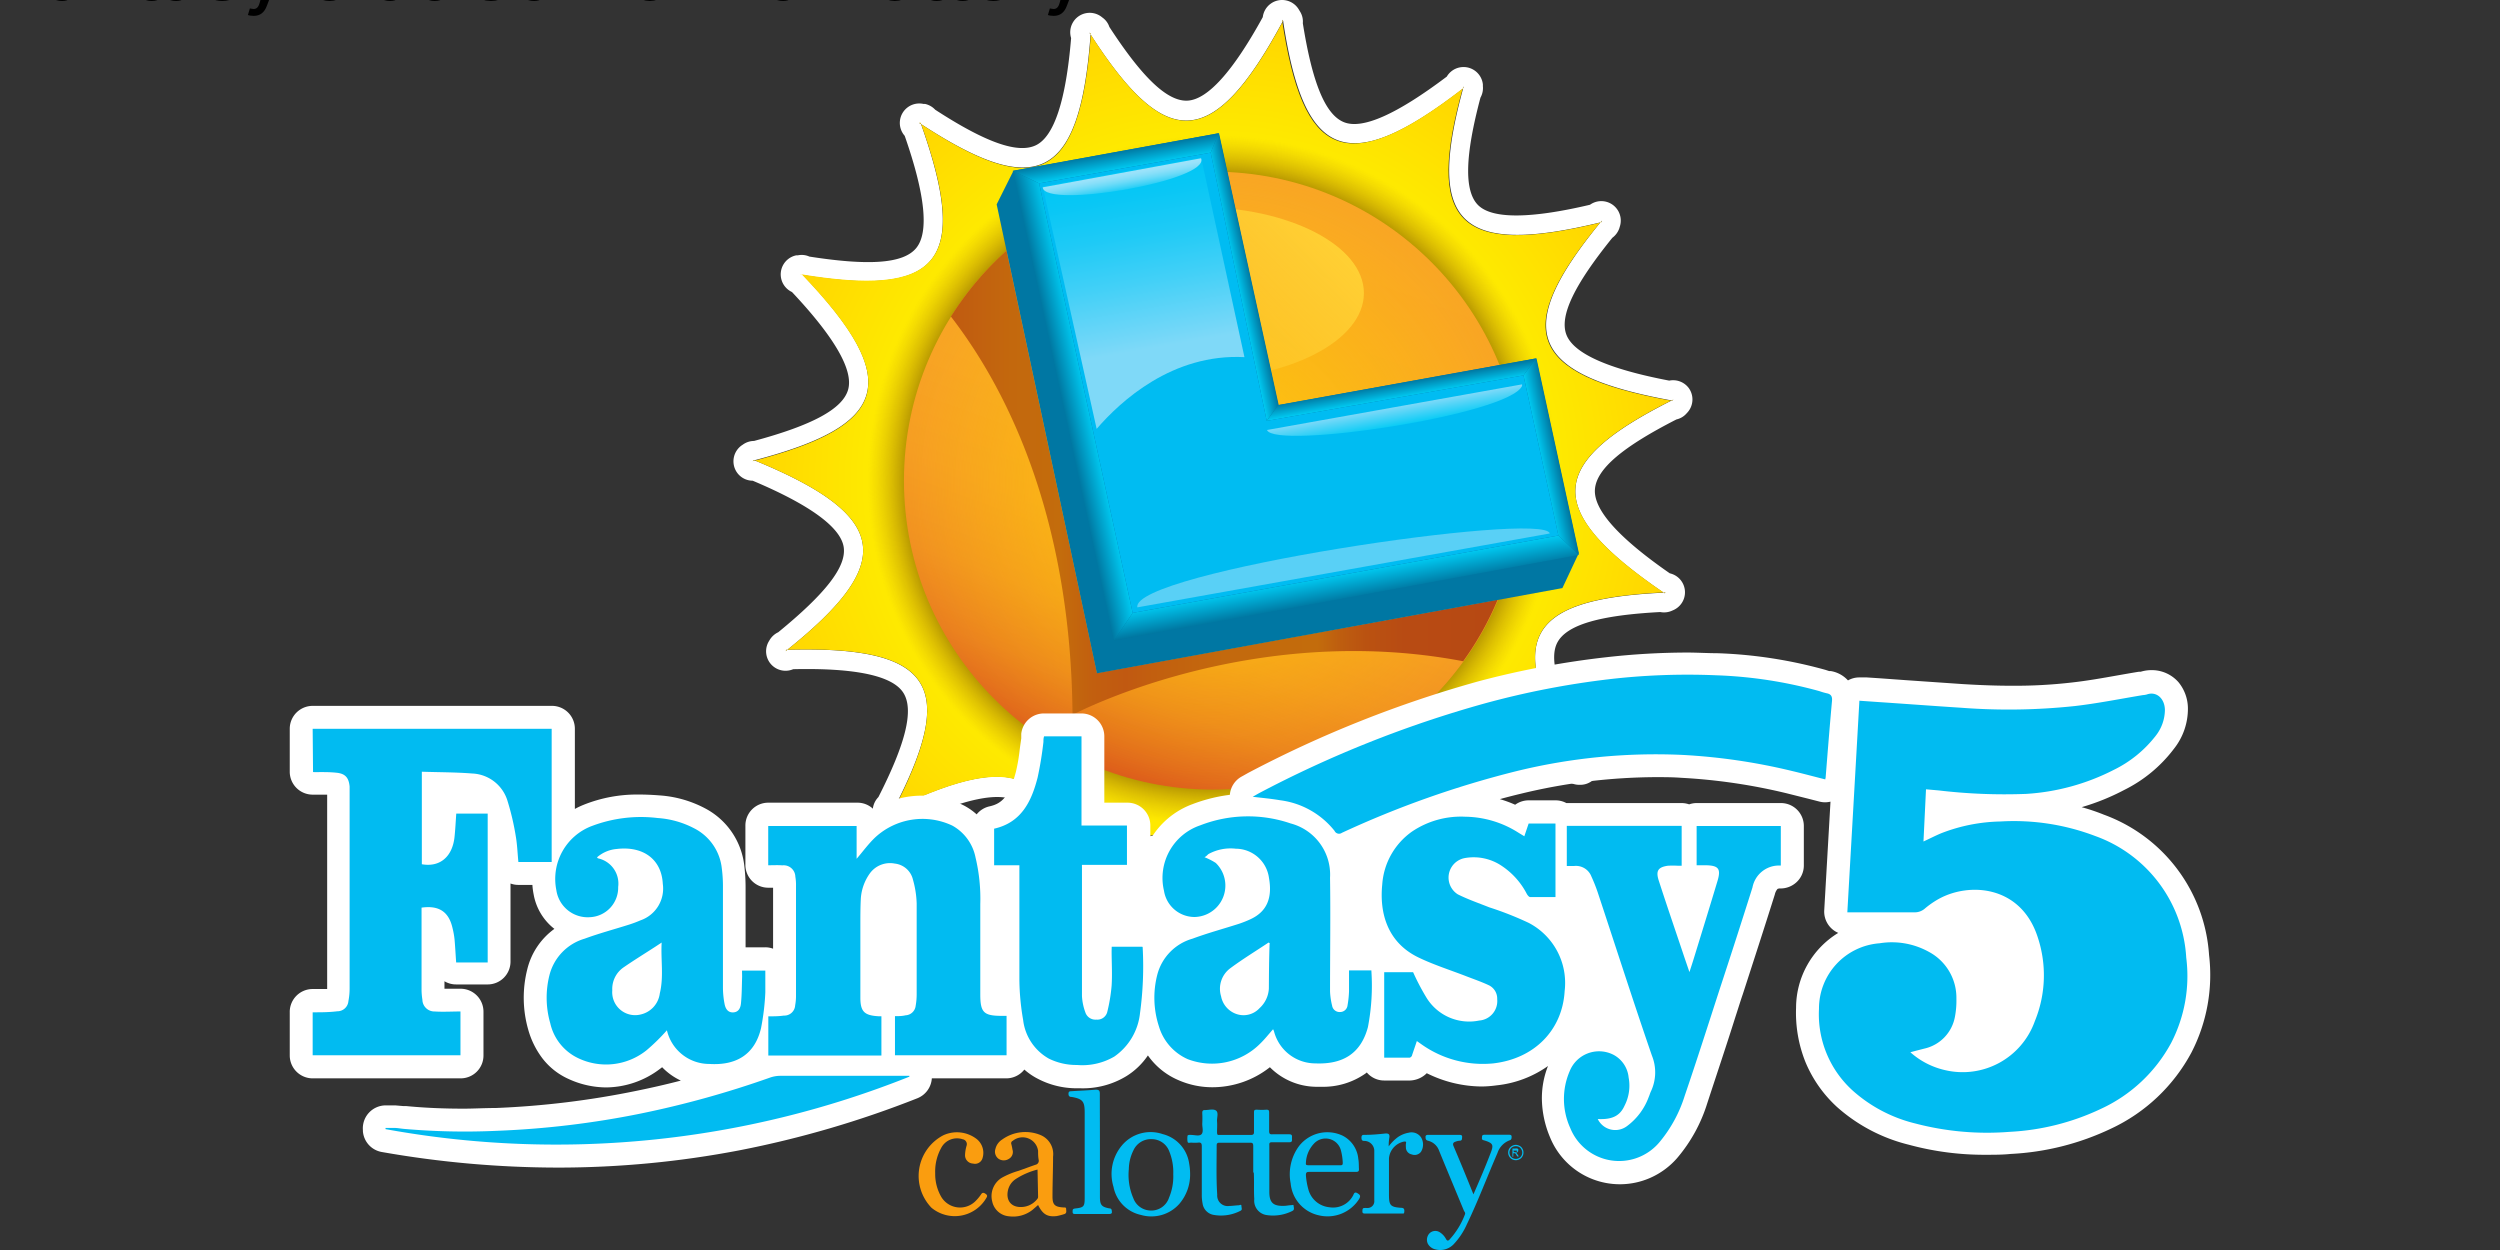 <svg xmlns="http://www.w3.org/2000/svg" xmlns:xlink="http://www.w3.org/1999/xlink" viewBox="0 0 529.17 264.58"><rect x="0" y="0" width="529.17" height="264.58" fill="#333333" stroke="none"/><defs><linearGradient id="o" x1="87.39" x2="109.98" y1="82.39" y2="20.3" gradientUnits="userSpaceOnUse"><stop offset="0" stop-color="#dd5d1b"/><stop offset=".04" stop-color="#e1691c"/><stop offset=".13" stop-color="#ea7f1f"/><stop offset=".24" stop-color="#f19121"/><stop offset=".38" stop-color="#f69d23"/><stop offset=".56" stop-color="#f8a424"/><stop offset="1" stop-color="#f9a624"/></linearGradient><linearGradient id="k" x1="86.88" x2="107.01" y1="41.37" y2="21.24" gradientUnits="userSpaceOnUse"><stop offset="0" stop-color="#ffd033" stop-opacity="0"/><stop offset="1" stop-color="#ffd033"/></linearGradient><linearGradient id="j" x1="70.68" x2="129.14" y1="51.58" y2="51.58" gradientUnits="userSpaceOnUse"><stop offset="0" stop-color="#c15911"/><stop offset=".02" stop-color="#c15d10"/><stop offset=".11" stop-color="#c3680d"/><stop offset=".2" stop-color="#c36c0c"/><stop offset=".26" stop-color="#c25f0f"/><stop offset=".32" stop-color="#c15911"/><stop offset=".37" stop-color="#c25f0f"/><stop offset=".5" stop-color="#c3690d"/><stop offset=".67" stop-color="#c36c0c"/><stop offset=".71" stop-color="#be5e0f"/><stop offset=".76" stop-color="#ba5211"/><stop offset=".83" stop-color="#b84b13"/><stop offset="1" stop-color="#b74913"/></linearGradient><linearGradient id="a" x1="88.62" x2="88.28" y1="18.07" y2="16.15" gradientUnits="userSpaceOnUse"><stop offset="0" stop-color="#00c9f1"/><stop offset="1" stop-color="#0076a0"/></linearGradient><linearGradient id="i" x1="82.63" x2="85.29" y1="43.36" y2="42.79" gradientUnits="userSpaceOnUse"><stop offset="0" stop-color="#0076a0"/><stop offset="1" stop-color="#00c9f1"/></linearGradient><linearGradient xlink:href="#i" id="h" x1="112.99" x2="112.5" y1="64.08" y2="61.3"/><linearGradient xlink:href="#a" id="g" x1="133.81" x2="135.58" y1="49.15" y2="48.78"/><linearGradient xlink:href="#a" id="f" x1="101.2" x2="102.73" y1="29.73" y2="29.4"/><linearGradient xlink:href="#a" id="e" x1="118.97" x2="118.7" y1="42.4" y2="40.84"/><linearGradient id="n" x1="94" x2="89.37" y1="44.46" y2="18.21" gradientUnits="userSpaceOnUse"><stop offset=".28" stop-color="#7fd9f8"/><stop offset=".33" stop-color="#73d7f8"/><stop offset=".55" stop-color="#42d0f7"/><stop offset=".74" stop-color="#1ecaf6"/><stop offset=".9" stop-color="#08c7f5"/><stop offset="1" stop-color="#00c6f5"/></linearGradient><linearGradient id="m" x1="118.42" x2="118.07" y1="45.46" y2="43.46" gradientUnits="userSpaceOnUse"><stop offset="0" stop-color="#0accf6"/><stop offset="1" stop-color="#7fd9f8"/></linearGradient><linearGradient id="l" x1="89.28" x2="88.96" y1="20.24" y2="18.38" gradientUnits="userSpaceOnUse"><stop offset="0" stop-color="#23cef6"/><stop offset=".2" stop-color="#48d4f7"/><stop offset=".44" stop-color="#6edbf8"/><stop offset=".66" stop-color="#89dff9"/><stop offset=".85" stop-color="#99e2fa"/><stop offset="1" stop-color="#9fe3fa"/></linearGradient><radialGradient id="d" cx="98.69" cy="51.35" r="49.23" gradientUnits="userSpaceOnUse"><stop offset=".65" stop-color="#fef100"/><stop offset="1" stop-color="#ffd600"/></radialGradient><radialGradient id="c" cx="98.69" cy="51.35" r="49.23" gradientUnits="userSpaceOnUse"><stop offset=".66" stop-color="#ab8b00"/><stop offset=".75" stop-color="#dcad09" stop-opacity="0"/></radialGradient><radialGradient id="b" cx="98.69" cy="51.35" r="33.03" gradientUnits="userSpaceOnUse"><stop offset="0" stop-color="#ffca09"/><stop offset="1" stop-color="#ffca09" stop-opacity="0"/></radialGradient><style>.cls-1{fill:#fff}.cls-20{fill:#01bbf1}.cls-21{fill:#01bcf1}.cls-22{fill:#fa9d0f}</style></defs><g data-name="Layer 1" transform="matrix(1.98 0 0 1.98 61.331 .058)"><path d="M149.54 41.43a2.09 2.09 0 0 0-2.07-.77c-6.55-1.25-10.25-2.91-11-4.93s.89-5.35 4.92-10.34a2.12 2.12 0 0 0 .74-1l.05-.17a2.08 2.08 0 0 0-3.18-2.36c-6.49 1.53-10.54 1.52-12 0s-1.36-5.25.29-11.45a2.1 2.1 0 0 0 .26-1.23V9a2.08 2.08 0 0 0-3.86-.84c-5.31 4-9 5.68-11 4.87s-3.38-4.24-4.39-10.58a2 2 0 0 0-.3-1.25l-.12-.2a2.08 2.08 0 0 0-3.86.8c-3.21 5.85-5.93 8.85-8.08 8.93s-4.82-2.5-8.32-7.88a2 2 0 0 0-.74-1l-.14-.11a2.08 2.08 0 0 0-3.21 2.3c-.55 6.65-1.81 10.5-3.75 11.45s-5.41-.3-10.78-3.79a2.1 2.1 0 0 0-1.09-.62h-.17a2.08 2.08 0 0 0-2 3.41c2.2 6.3 2.61 10.32 1.23 12s-5.08 1.9-11.42.91a2 2 0 0 0-1.25-.13h-.17a2.08 2.08 0 0 0-.44 3.92c4.57 4.86 6.59 8.37 6 10.44s-3.86 3.81-10.06 5.48a2.06 2.06 0 0 0-1.19.39l-.15.1a2.09 2.09 0 0 0-.66 2.57 2.06 2.06 0 0 0 1.86 1.19c6.15 2.59 9.42 5 9.73 7.11s-2 5-7 9.09a2.12 2.12 0 0 0-.93.85l-.09.15a2.08 2.08 0 0 0 2.62 2.95c6.67-.15 10.63.7 11.78 2.53s.24 5.42-2.67 11.14a2.146 2.146 0 1 0 3.07 3c6-2.84 10-3.68 11.79-2.47s2.42 4.85 2.1 11.26a2.05 2.05 0 0 0 0 1.25l.06.17a2.07 2.07 0 0 0 3.94 0c4.36-5 7.64-7.43 9.76-7.06s4.19 3.45 6.5 9.44a2 2 0 0 0 .51 1.14l.12.13a2.05 2.05 0 0 0 1.55.69 2 2 0 0 0 1.07-.3 2.07 2.07 0 0 0 1-2c1.92-6.38 4-9.89 6-10.41s5.23 1.44 9.77 6a2.07 2.07 0 0 0 .94.84l.16.07A2.07 2.07 0 0 0 124 94c-.84-6.62-.41-10.65 1.29-12s5.36-.81 11.36 1.49a2.08 2.08 0 0 0 1.19.38h.16a2.07 2.07 0 0 0 2-1.69 2 2 0 0 0-.8-2.05c-3.46-5.71-4.7-9.56-3.69-11.47s4.57-2.92 11-3.26a2.08 2.08 0 0 0 1.25-.14l.16-.07a2.08 2.08 0 0 0-.39-3.93c-5.48-3.8-8.18-6.81-8-9s3-4.53 8.71-7.45a2 2 0 0 0 1.08-.64l.12-.13a2.08 2.08 0 0 0 .1-2.61zm-1.78 1.39h-.1c-13.07 6.59-13.9 11.56-.81 20.5h.25l-.16.07-.09-.06c-14.62.7-17.4 4.91-9.07 18.41l.23.08h-.18l-.05-.08c-13.65-5.31-17.9-2.6-15.78 13.11l.17.18-.16-.08v-.1c-10.31-10.4-15.29-9.65-19.75 5.57l.09.23-.12-.13v-.1c-5.18-13.69-10-15-20.31-3a2.18 2.18 0 0 1 0 .25l-.05-.17.06-.08c.84-14.62-3.06-17.82-17.35-11 0 .07-.07.14-.11.22v-.18h.09C71.3 73.48 69.05 69 53.2 69.43l-.19.15.09-.15h.1c11.42-9.16 11.2-14.2-3.47-20.23l-.24.07.14-.11h.1c14.15-3.72 16-8.41 5.05-19.88h-.24.17l.07.08c14.45 2.35 18-1.18 12.71-16.11l-.21-.14h.17v.1c12.24 8 17 6.26 18.16-9.55l-.14-.21.14.11v.1C93.56 16 98.6 16.28 106.12 2.32v-.24l.09.15v.09c2.22 14.47 6.7 16.8 19.25 7.1l.06-.23v.17l-.08.06c-3.85 14.13-.71 18.07 14.69 14.32.06-.06.1-.12.16-.19l-.06.17h-.1c-9.26 11.34-8 16.22 7.6 19.06a1.51 1.51 0 0 0 .22-.11z" class="cls-1"/><path fill="url(#d)" d="M64.48 86.71c6.86-13.22 4.65-17.77-11.38-17.28l-.09.15c11.64-9.28 11.47-14.34-3.38-20.42l-.14.11c14.41-3.74 16.31-8.44 5.22-20h-.17c14.69 2.44 18.33-1.07 12.91-16.17h-.17c12.42 8.21 17.19 6.48 18.37-9.51l-.14-.11c8 12.55 13.07 12.91 20.66-1.22l-.09-.15c2.22 14.72 6.69 17.1 19.37 7.28v-.17c-4 14.35-.85 18.34 14.73 14.53l.06-.17C130.76 35.05 132 40 147.76 42.82l.12-.13c-13.32 6.66-14.2 11.64-.94 20.67l.16-.07c-14.87.67-17.71 4.86-9.27 18.5h.17c-13.86-5.44-18.16-2.76-16 13.13l.16.08c-10.44-10.61-15.46-9.92-20 5.49l.12.13c-5.23-13.94-10.1-15.35-20.46-3.1l.05.17c.9-14.87-3-18.13-17.43-11.16" style="fill:url(#d)"/><path fill="url(#c)" d="M64.48 86.71c6.86-13.22 4.65-17.77-11.38-17.28l-.09.15c11.64-9.28 11.47-14.34-3.38-20.42l-.14.11c14.41-3.74 16.31-8.44 5.22-20h-.17c14.69 2.44 18.33-1.07 12.91-16.17h-.17c12.42 8.21 17.19 6.48 18.37-9.51l-.14-.11c8 12.55 13.07 12.91 20.66-1.22l-.09-.15c2.22 14.72 6.69 17.1 19.37 7.28v-.17c-4 14.35-.85 18.34 14.73 14.53l.06-.17C130.76 35.05 132 40 147.76 42.82l.12-.13c-13.32 6.66-14.2 11.64-.94 20.67l.16-.07c-14.87.67-17.71 4.86-9.27 18.5h.17c-13.86-5.44-18.16-2.76-16 13.13l.16.08c-10.44-10.61-15.46-9.92-20 5.49l.12.13c-5.23-13.94-10.1-15.35-20.46-3.1l.05.17c.9-14.87-3-18.13-17.43-11.16" style="fill:url(#c)"/><circle cx="98.69" cy="51.35" r="33.03" fill="url(#o)" style="fill:url(#o)"/><circle cx="98.69" cy="51.35" r="33.03" fill="url(#b)" style="fill:url(#b)"/><ellipse cx="96.94" cy="31.31" fill="url(#k)" rx="17.89" ry="9.22" style="fill:url(#k)"/><path fill="url(#j)" d="m86.29 71.93-9.67-45.17a33.48 33.48 0 0 0-5.94 7.05c6.95 9 12.84 23 13 42.58 0 0 18.94-10.08 41.76-5.73a32.87 32.87 0 0 0 3.69-6.58z" style="fill:url(#j)"/><path d="M86.29 71.95 75.57 21.82l1.8-3.6 21.97-4.01 6.38 29.06 27.56-4.99 4.53 20.81-1.76 3.75z" style="fill:#0077a3"/><path fill="url(#linearGradient106199)" d="m80.11 19.57 18.34-3.28.85-2.08-22.01 4.02z" style="fill:url(#a)"/><path fill="url(#linearGradient106201)" d="m90.11 65.49-10-45.92-2.82-1.34 10.8 50.24z" style="fill:url(#i)"/><path fill="url(#h)" d="m137.81 59.29-2.19-2.07-45.51 8.27-2.02 2.98z" style="fill:url(#h)"/><path fill="url(#g)" d="m137.81 59.29-4.58-21.01-1.34 1.82 3.73 17.12z" style="fill:url(#g)"/><path fill="url(#f)" d="M105.67 43.27 99.3 14.21l-.85 2.08 5.99 28.67z" style="fill:url(#f)"/><path fill="url(#e)" d="m104.52 44.95 27.37-4.85 1.34-1.82-27.56 4.99-1.23 1.69z" style="fill:url(#e)"/><path d="m135.62 57.22-3.73-17.12-27.45 4.86-5.99-28.67-18.34 3.28 10 45.92z" style="fill:#00bcf2"/><path fill="url(#n)" d="m102.06 38.15-4.64-21.36-16.93 3.1 5.77 25.93c2.55-2.96 8.1-8.07 15.8-7.67z" style="fill:url(#n)"/><path fill="url(#m)" d="M131.74 41.22v-.16l-27.27 4.88c.81 2.13 25.93-1.61 27.27-4.72z" style="fill:url(#m)"/><path d="M90.61 64.9 134.7 57c-.52-2.45-44.81 4.12-44.09 7.9z" style="fill:#59d0f6"/><path fill="url(#l)" d="M97.42 16.89 80.49 20c.21 2.33 17.96-.71 16.93-3.11z" style="fill:url(#l)"/><path d="M205.18 102.06a17.16 17.16 0 0 0-11.25-15 21.29 21.29 0 0 0-2.37-.8 24.2 24.2 0 0 0 4.55-1.84 15 15 0 0 0 5.33-4.42 6.88 6.88 0 0 0 1.48-4.29 4.45 4.45 0 0 0-1-2.8 3.79 3.79 0 0 0-2.92-1.3 3.9 3.9 0 0 0-1.12.17h-.19c-.76.12-1.53.26-2.28.39-1.68.3-3.27.58-4.88.76a53 53 0 0 1-6.35.35c-1.67 0-3.42-.06-5.36-.18l-6.09-.42-2.77-.2-1.37-.09h-.81a2.4 2.4 0 0 0-1.2.32 3.19 3.19 0 0 0-1.84-1h-.17l-.37-.12a49 49 0 0 0-11.64-1.79c-1 0-2.09-.07-3.14-.07a77.85 77.85 0 0 0-8.67.5 93.57 93.57 0 0 0-13.65 2.57 123.54 123.54 0 0 0-24.65 9.8l-.55.31-.18.1a2.45 2.45 0 0 0-1.22 1.93 17 17 0 0 0-4 1 8.7 8.7 0 0 0-4.5 3.77v-1.49a2.44 2.44 0 0 0-2.45-2.44h-2.47v-7.09a2.45 2.45 0 0 0-2.45-2.45h-4a2.44 2.44 0 0 0-2.43 2.17v.5c-.06.42-.12.83-.17 1.23a18.79 18.79 0 0 1-.4 2.33c-.71 2.73-1.57 3.42-2.81 3.7a2.44 2.44 0 0 0-1.39.86 6.47 6.47 0 0 0-1.46-1 9.91 9.91 0 0 0-4.33-1 9.72 9.72 0 0 0-5.22 1.47 2.42 2.42 0 0 0-1.74-.72h-9.53a2.44 2.44 0 0 0-2.44 2.45v4.2a2.44 2.44 0 0 0 2.44 2.44h.52v6.52a2.36 2.36 0 0 0-.84-.15h-2.1v-6.43a19.35 19.35 0 0 0-.14-2.31 7.91 7.91 0 0 0-4.2-6.12A12.12 12.12 0 0 0 39.51 85c-.76-.06-1.46-.09-2.13-.09a15.31 15.31 0 0 0-6 1.11 8.3 8.3 0 0 0-.9.43v-8.57A2.45 2.45 0 0 0 28 75.43H2.45A2.45 2.45 0 0 0 0 77.88v4.6a2.45 2.45 0 0 0 2.39 2.44H4V105.7H2.41A2.45 2.45 0 0 0 0 108.21v4.59a2.45 2.45 0 0 0 2.45 2.45h15.81a2.44 2.44 0 0 0 2.45-2.45v-4.68a2.45 2.45 0 0 0-2.45-2.45h-1.72v-.8a2.41 2.41 0 0 0 1.25.34h3.37a2.44 2.44 0 0 0 2.44-2.44v-8.35a2.4 2.4 0 0 0 .84.15h1.5a7.16 7.16 0 0 0 .13 1 6 6 0 0 0 2 3.52l.22.18a7.53 7.53 0 0 0-2.9 4.33 12.4 12.4 0 0 0 .1 6.43 9.17 9.17 0 0 0 1.46 3 7.27 7.27 0 0 0 2.82 2.27 9.75 9.75 0 0 0 4.06.92 9.63 9.63 0 0 0 5.77-2l.21-.16a6.69 6.69 0 0 0 2 1.43c-1.58.41-3.16.77-4.73 1.09A92.86 92.86 0 0 1 22 118.42c-1.18 0-2.33.07-3.41.07-2.2 0-4.22-.09-6.18-.28h-.31l-.81-.07h-1.03a2.45 2.45 0 0 0-2.44 2.64v.11a2.44 2.44 0 0 0 2 2.23 109.09 109.09 0 0 0 18.84 1.67 102.9 102.9 0 0 0 19.43-1.85 107.62 107.62 0 0 0 19-5.56 2.46 2.46 0 0 0 1.55-2.13h7.96a2.46 2.46 0 0 0 1.93-.94 6.89 6.89 0 0 0 1.47 1 8.92 8.92 0 0 0 4 1h.48a8.93 8.93 0 0 0 4.98-1.31 7.64 7.64 0 0 0 2.28-2.2 7.63 7.63 0 0 0 3.26 2.64 9 9 0 0 0 3.65.76 9.93 9.93 0 0 0 6.13-2.14 7.06 7.06 0 0 0 4.86 2.09h.61a7.88 7.88 0 0 0 4.74-1.41l.15-.12a2.42 2.42 0 0 0 1.86.86h2.76a2.65 2.65 0 0 0 1.79-.78 13.31 13.31 0 0 0 5.92 1.42A12.75 12.75 0 0 0 129 116a11.58 11.58 0 0 0 5.51-2.07 9.35 9.35 0 0 0-.65 3.7 10.9 10.9 0 0 0 .86 3.9 8.06 8.06 0 0 0 10.74 4.35 8.19 8.19 0 0 0 2.84-2.09 16.61 16.61 0 0 0 3.23-5.86c1-3.06 2.05-6.18 3-9.2.24-.73.47-1.47.71-2.2l.1-.29c1.13-3.49 2.3-7.09 3.42-10.65a1.34 1.34 0 0 1 .29-.59.65.65 0 0 1 .32-.05 2.49 2.49 0 0 0 1.49-.49 2.43 2.43 0 0 0 1-2v-4.19a2.45 2.45 0 0 0-2.45-2.45h-9a2.42 2.42 0 0 0-.81.14 2.48 2.48 0 0 0-.82-.14h-12.31a2.4 2.4 0 0 0-1.16-.29h-2.87A2.45 2.45 0 0 0 131 86a12.41 12.41 0 0 0-1.64-.6c.77-.21 1.54-.41 2.3-.59A62 62 0 0 1 146 83.05c.92 0 1.84 0 2.75.07A61.62 61.62 0 0 1 160 84.77l2.39.6 1.13.29a2.55 2.55 0 0 0 .61.08 2.87 2.87 0 0 0 .58-.07l-.67 11.63a2.48 2.48 0 0 0 1.5 2.4 9.39 9.39 0 0 0-4.51 8 14.18 14.18 0 0 0 1 5.8 13.56 13.56 0 0 0 3.42 4.85 18 18 0 0 0 7.65 4 30.74 30.74 0 0 0 8.28 1.07c.84 0 1.72 0 2.6-.09a28.11 28.11 0 0 0 10.71-2.7 18.73 18.73 0 0 0 8.6-8.13 18.09 18.09 0 0 0 1.89-10.44z" class="cls-1"/><path d="M2.45 77.88H28v14.24h-3.56c-.09-.93-.12-1.86-.28-2.77a27.08 27.08 0 0 0-.86-3.69 4.12 4.12 0 0 0-3.79-3c-1.78-.14-3.57-.13-5.39-.19v9.89c1.9.34 3.25-.77 3.49-2.87.09-.84.13-1.68.19-2.54h3.36v15.91h-3.37c-.06-.82-.1-1.63-.17-2.44a8.7 8.7 0 0 0-.22-1.24c-.4-1.76-1.47-2.44-3.31-2.18v8.72a7 7 0 0 0 .09 1.12 1.28 1.28 0 0 0 1.31 1.26c.91.06 1.82 0 2.76 0v4.68H2.45v-4.59c.87 0 1.75 0 2.63-.11A1.18 1.18 0 0 0 6.27 107a7.22 7.22 0 0 0 .13-1.4V84.05c-.09-.93-.45-1.37-1.38-1.47s-1.69-.06-2.53-.07zM173.25 112.46a8.32 8.32 0 0 0 3.62 1.89 8.19 8.19 0 0 0 9.68-5.2 12.91 12.91 0 0 0 .31-9c-1.79-5.52-7.29-5.9-10.58-4.08a9.52 9.52 0 0 0-1.45 1 1.63 1.63 0 0 1-1.18.43h-7.14c.43-7.55.86-15 1.29-22.62l2 .14c3 .2 5.91.42 8.87.61a66.63 66.63 0 0 0 12.15-.18c2.44-.28 4.86-.77 7.28-1.17a2 2 0 0 0 .43-.07c1-.36 1.9.4 1.93 1.64a4.53 4.53 0 0 1-1 2.8 12.72 12.72 0 0 1-4.46 3.62 23.7 23.7 0 0 1-9.36 2.57 59.78 59.78 0 0 1-9.36-.37l-1.36-.12-.27 5.58c.67-.31 1.27-.62 1.89-.88a18.35 18.35 0 0 1 6.34-1.26A24.42 24.42 0 0 1 193 89.34a14.71 14.71 0 0 1 9.74 13 15.59 15.59 0 0 1-1.6 9.1 16.25 16.25 0 0 1-7.52 7.07 25.8 25.8 0 0 1-9.79 2.46 30.22 30.22 0 0 1-10.07-.9 15.57 15.57 0 0 1-6.64-3.48 11 11 0 0 1-3.64-8.78 7 7 0 0 1 6.48-7 8.16 8.16 0 0 1 5.29.93 5.56 5.56 0 0 1 2.92 5 9.08 9.08 0 0 1-.16 1.94 4.27 4.27 0 0 1-3.27 3.39c-.46.12-.95.24-1.49.39zM51.15 92.47v-4.2h9.45v3.51c.67-.78 1.26-1.6 2-2.3a7.45 7.45 0 0 1 8.23-1.25 5 5 0 0 1 2.48 3.4 19 19 0 0 1 .51 5v9.64c0 1.93.36 2.29 2.26 2.3h.55v4.21H64.7v-4.18c.39 0 .76 0 1.13-.09a1.14 1.14 0 0 0 1.08-1 7.07 7.07 0 0 0 .11-1.21v-9.74a10.42 10.42 0 0 0-.4-2.56 2.24 2.24 0 0 0-1.94-1.71 2.66 2.66 0 0 0-2.63 1 5.2 5.2 0 0 0-1 2.73C61 97 61 97.91 61 98.84v7.77c0 1.5.42 1.91 1.92 2h.33v4.2H51.16v-4.19c.56 0 1.11 0 1.65-.08a1.16 1.16 0 0 0 1.22-1.1 5.42 5.42 0 0 0 .09-1.06V94.69a5.32 5.32 0 0 0-.07-1 1.25 1.25 0 0 0-1.39-1.21c-.48-.04-.97-.01-1.51-.01zM139.83 119.6a2.08 2.08 0 0 0 3.12.76 6.76 6.76 0 0 0 2.33-3.12c.09-.2.14-.4.23-.59a4.76 4.76 0 0 0 .11-3.83c-2-5.8-3.87-11.65-5.8-17.47a17.28 17.28 0 0 0-.67-1.68 1.77 1.77 0 0 0-1.87-1.12h-.76v-4.29h12.28v4.26h-.4a9.75 9.75 0 0 0-1.08 0c-1 .15-1.29.51-1 1.49.85 2.64 1.75 5.25 2.63 7.88.21.63.43 1.26.68 2 .2-.6.36-1.1.51-1.59.84-2.73 1.68-5.45 2.5-8.18.38-1.28.09-1.62-1.24-1.65h-1v-4.2h9v4.23h-.08a2.88 2.88 0 0 0-2.95 2.34q-1.73 5.48-3.52 10.92c-1.23 3.8-2.44 7.59-3.73 11.37a14.45 14.45 0 0 1-2.74 5 5.63 5.63 0 0 1-9.49-1.57 7.49 7.49 0 0 1-.06-6.08 3.38 3.38 0 0 1 4.64-1.77 3.07 3.07 0 0 1 1.66 2.45 4.67 4.67 0 0 1-.43 3c-.5 1.12-1.35 1.51-2.87 1.44zM48.35 103.73h2.49v2.34a25.55 25.55 0 0 1-.46 3.82c-.67 2.82-2.66 4-5.53 3.82a4.65 4.65 0 0 1-4.53-3.6 20.77 20.77 0 0 1-2.17 2.13 6.91 6.91 0 0 1-7.36.83 5.45 5.45 0 0 1-2.94-3.71 9.86 9.86 0 0 1-.08-5.17 5.46 5.46 0 0 1 3.75-3.87c1.55-.57 3.16-1 4.74-1.5a12.93 12.93 0 0 0 1.23-.46 3.59 3.59 0 0 0 2.39-3.9c-.13-2.63-2.1-4.07-4.94-3.73a3.67 3.67 0 0 0-2.09.89s.07.1.1.11a2.76 2.76 0 0 1 2.16 3.06 3.16 3.16 0 0 1-3 3.23 3.39 3.39 0 0 1-3.61-2.89 6.05 6.05 0 0 1 3.83-6.87 14.81 14.81 0 0 1 7-.84 9.81 9.81 0 0 1 3.92 1.11 5.46 5.46 0 0 1 2.94 4.29 14.76 14.76 0 0 1 .12 2v10.71a9.27 9.27 0 0 0 .17 1.75c.12.64.44.93.9.92s.8-.29.86-1c.09-.93.09-1.88.12-2.82 0-.17-.01-.38-.01-.65zm-8.59-3-.7.46c-1.11.72-2.25 1.42-3.35 2.18a2.8 2.8 0 0 0-1.23 2.47 2.45 2.45 0 0 0 3 2.59 2.65 2.65 0 0 0 2.08-2.26c.44-1.8.09-3.59.2-5.48zM97.79 91.61a6.73 6.73 0 0 1 1.2.61A3.36 3.36 0 0 1 96.75 98a3.31 3.31 0 0 1-3.29-2.8 5.94 5.94 0 0 1 3.88-7A14.07 14.07 0 0 1 107 88a5.66 5.66 0 0 1 4.21 5.81c.06 4 0 8.08 0 12.12a7.24 7.24 0 0 0 .22 1.54.81.81 0 0 0 .84.69.8.8 0 0 0 .81-.71 10.91 10.91 0 0 0 .16-1.5v-2.24h2.39v.06a23.46 23.46 0 0 1-.37 6c-.76 2.86-2.72 4-5.61 3.88a4.57 4.57 0 0 1-4.43-3.43 1.38 1.38 0 0 0-.1-.22c-.47.53-.9 1.08-1.4 1.56A7.27 7.27 0 0 1 96 113.2a5.56 5.56 0 0 1-3.09-3.53 9.86 9.86 0 0 1-.17-5.49 5.43 5.43 0 0 1 3.76-3.86c1.65-.61 3.35-1.07 5-1.6a12.08 12.08 0 0 0 1.18-.47c1.82-.83 2.38-2.33 2-4.44a3.6 3.6 0 0 0-3.55-3.11 4.91 4.91 0 0 0-2.93.58c-.11.1-.2.22-.41.33zm7 9.21-.15-.09c-1.36.91-2.76 1.76-4.08 2.74a2.73 2.73 0 0 0-1 3 2.49 2.49 0 0 0 1.67 1.91 2.32 2.32 0 0 0 2.44-.63 3.05 3.05 0 0 0 1-2.09c.01-1.66.02-3.23.08-4.84z" class="cls-20"/><path d="M120.49 111.26c-.18.55-.34 1-.51 1.51 0 .11-.18.27-.27.27H117v-9.14h3.09a24.67 24.67 0 0 0 1.42 2.71 5.35 5.35 0 0 0 5.64 2.46 2.09 2.09 0 0 0 1.93-2.29 1.58 1.58 0 0 0-.93-1.5c-.73-.34-1.5-.61-2.26-.9-1.76-.69-3.57-1.25-5.26-2.07-3.32-1.62-4.14-4.78-3.84-7.78a7.55 7.55 0 0 1 3.21-5.68 9.36 9.36 0 0 1 5.65-1.57 10.82 10.82 0 0 1 5.72 1.72l.61.37.46-1.36h2.87v7.86h-2.7c-.13 0-.28-.19-.36-.33a8 8 0 0 0-2.68-3 5.36 5.36 0 0 0-4-.83 2.12 2.12 0 0 0-.7 3.87c1.08.54 2.24.94 3.37 1.39a35.07 35.07 0 0 1 4.21 1.66 7.24 7.24 0 0 1 3.84 7.29c-.24 4.16-3.22 7.22-7.62 7.73a11.34 11.34 0 0 1-7.63-2zM87.87 101.18h3.26s.05 0 .05.08a37.07 37.07 0 0 1-.29 7.06 6.47 6.47 0 0 1-2.74 4.6 6.78 6.78 0 0 1-4 .9 6.63 6.63 0 0 1-3-.68A5.47 5.47 0 0 1 78.4 109a26.53 26.53 0 0 1-.4-4.2V92.47h-2.7v-3.91c2.92-.66 4-2.93 4.65-5.47a37.6 37.6 0 0 0 .62-3.8c0-.2 0-.39.07-.6h4v9.53h4.86v4.21h-4.81a1.56 1.56 0 0 0 0 .22v13.79a5.87 5.87 0 0 0 .36 1.75 1.13 1.13 0 0 0 1.18.78 1.09 1.09 0 0 0 1.16-.8 18 18 0 0 0 .47-2.82c.08-1.23 0-2.48 0-3.72zM66.24 115.07a101.74 101.74 0 0 1-56 5.61v-.13h.94c.34 0 .68.07 1 .1a74.53 74.53 0 0 0 9.91.21A95.49 95.49 0 0 0 37.58 119a103.45 103.45 0 0 0 13.73-3.82 3.36 3.36 0 0 1 1.13-.2h13.8z" class="cls-20"/><path d="M164.15 83.29c-1.2-.3-2.38-.62-3.56-.9a64 64 0 0 0-11.77-1.72 62.61 62.61 0 0 0-17.73 1.75A104.17 104.17 0 0 0 112.48 89a.53.53 0 0 1-.79-.21 8.85 8.85 0 0 0-5.81-3.27c-1-.17-1.93-.25-2.94-.37l.63-.36a121.1 121.1 0 0 1 24.17-9.62 90.18 90.18 0 0 1 13.31-2.59 72.62 72.62 0 0 1 11.42-.42 47.17 47.17 0 0 1 11.07 1.7 6.45 6.45 0 0 0 .75.22c.48.09.63.34.58.84-.25 2.73-.46 5.45-.68 8.18-.01.05-.03.11-.04.19z" class="cls-20"/><path d="M103 125.31v-2.81c0-.28-.06-.38-.34-.37h-3.21c-.2 0-.36 0-.36.28 0 1.76-.06 3.52.06 5.28a1.12 1.12 0 0 0 1.3 1.2c.33 0 .65-.06 1-.07.1 0 .29-.15.29.08s.13.41-.13.52a4.5 4.5 0 0 1-2.82.43 1.44 1.44 0 0 1-1.21-1.25 4.43 4.43 0 0 1-.08-.9v-5.2c0-.29-.08-.42-.38-.38a4.82 4.82 0 0 1-.76 0c-.13 0-.34.09-.38-.09a2.15 2.15 0 0 1 0-.67s.09-.06.14-.06a1.13 1.13 0 0 1 .26 0c.38 0 .88.17 1.1-.09s.06-.73.07-1.11a11 11 0 0 0 0-1.15c0-.22.06-.32.29-.31.41 0 .93-.16 1.2.07s.06.76.09 1.14 0 .74 0 1.12.08.33.34.33h3.25c.27 0 .37-.06.36-.35v-2c0-.26 0-.36.33-.35a6.41 6.41 0 0 0 1 0c.23 0 .29.07.29.29v2c0 .29.09.36.36.34h1.79c.36 0 .29.22.29.42s.07.44-.29.43h-1.83c-.25 0-.32.07-.3.31v5c0 1.16.43 1.53 1.57 1.49.25 0 .48-.06.73-.07s.28-.1.3.1.11.4-.15.52a4.57 4.57 0 0 1-2.77.43 1.55 1.55 0 0 1-1.29-1.7c-.06-.93 0-1.88-.05-2.83zM126.54 127.65c.68-1.56 1.3-3 1.88-4.53.28-.75.18-.93-.57-1.19l-.24-.07c-.23-.06-.15-.24-.15-.39s.13-.19.26-.19h2.6c.13 0 .3 0 .3.19s0 .33-.2.4a2.16 2.16 0 0 0-1.31 1.36c-1.11 2.56-2.08 5.15-3.29 7.66a7.49 7.49 0 0 1-1.31 2 2 2 0 0 1-2.05.64 1.23 1.23 0 0 1-.8-.61 1 1 0 0 1 .19-1.11.88.88 0 0 1 1.07-.12 1.88 1.88 0 0 1 .69.74c.1.17.2.23.36.07a8.39 8.39 0 0 0 1.66-2.7c.06-.13 0-.24-.09-.36-.89-2.15-1.79-4.3-2.67-6.45a1.67 1.67 0 0 0-1.18-1.07c-.27-.07-.27-.23-.27-.43s.2-.2.34-.2H125c.17 0 .35 0 .33.24s0 .39-.3.39a1.31 1.31 0 0 0-.38.09c-.24.07-.36.2-.24.48.72 1.68 1.41 3.37 2.13 5.16zM86.61 122.5v5.41c0 .86.16 1.08 1 1.24.26 0 .26.17.28.37s-.13.23-.31.23H84c-.18 0-.31 0-.31-.23s0-.33.29-.36c.9-.1 1-.21 1-1.11v-9.16c0-1.17-.21-1.44-1.37-1.65-.24 0-.37-.08-.36-.37s.23-.23.39-.25c.84-.06 1.67-.08 2.51-.16.33 0 .45.08.45.42 0 1.86.01 3.74.01 5.62z" class="cls-21"/><path d="M69 125.38a4.89 4.89 0 0 0 .66 2.56 2.34 2.34 0 0 0 3.71.37 4.65 4.65 0 0 0 .49-.59c.13-.2.22-.32.49-.15s.23.29.09.51a3.9 3.9 0 0 1-5.84 1 4.9 4.9 0 0 1 1.28-7.75 3.46 3.46 0 0 1 3.56.41 1.89 1.89 0 0 1 .61 2.07.83.83 0 0 1-1 .55.89.89 0 0 1-.86-.89 4 4 0 0 1 .16-1 .53.53 0 0 0-.42-.71 1.9 1.9 0 0 0-2.29.93 5.19 5.19 0 0 0-.64 2.69z" class="cls-22"/><path d="M117.48 122.52a4.77 4.77 0 0 1 1-1 2.92 2.92 0 0 1 1.14-.46 1.23 1.23 0 0 1 1.32.5 1.48 1.48 0 0 1 0 1.53.85.85 0 0 1-1 .29.76.76 0 0 1-.62-.77 2.17 2.17 0 0 1 0-.37c.06-.22 0-.25-.2-.23a2 2 0 0 0-1.61 1.79v3.88c0 1.14.14 1.33 1.3 1.41.28 0 .36.13.34.39s-.07.22-.23.22h-4c-.19 0-.26-.07-.25-.25s0-.33.2-.34.23 0 .35 0a.72.72 0 0 0 .72-.8v-5.25a1.07 1.07 0 0 0-1-1.12c-.21 0-.37 0-.37-.35s.21-.29.39-.3c.74 0 1.48-.07 2.21-.15.32 0 .41.1.39.39a5.1 5.1 0 0 0-.08.99z" class="cls-21"/><path d="M83 129.23c0-.23-.17-.17-.3-.18-.94-.06-1.17-.29-1.16-1.24 0-1.4.06-2.79.06-4.19a2.2 2.2 0 0 0-1.34-2.31 4.24 4.24 0 0 0-4.1.48 1.63 1.63 0 0 0-.72 1 .94.94 0 0 0 .35 1.07 1 1 0 0 0 1.08 0 .84.84 0 0 0 .39-1 5.23 5.23 0 0 0-.12-.57.28.28 0 0 1 .15-.36A1.67 1.67 0 0 1 80 123c0 .32 0 .65.07 1a.43.43 0 0 1-.32.48c-.62.21-1.22.44-1.85.66a8.35 8.35 0 0 0-1.8.75 2.3 2.3 0 0 0-1 2.54 2 2 0 0 0 1.82 1.57 3.33 3.33 0 0 0 2.48-.69l.6-.52c.5 1 1 1.3 2 1.18a6.84 6.84 0 0 0 .86-.23c.22-.13.14-.32.14-.51zm-3-1.31a.33.33 0 0 1-.09.23A2.21 2.21 0 0 1 78 129c-1-.06-1.48-.85-1.19-1.9a1.94 1.94 0 0 1 .82-1.1 7.82 7.82 0 0 1 2.31-1z" class="cls-22"/><path d="M96.15 124.36a3.79 3.79 0 0 0-2.83-3.15 4 4 0 0 0-4.4 1.26 4.74 4.74 0 0 0-.86 4.38 3.81 3.81 0 0 0 2.93 3 4 4 0 0 0 4.09-1.16 4.81 4.81 0 0 0 1.17-3.3 6.12 6.12 0 0 0-.1-1.03zM94 128a2 2 0 0 1-2.21 1.36 2 2 0 0 1-1.61-1.3 6.28 6.28 0 0 1-.48-3.11 4.65 4.65 0 0 1 .49-2 2.05 2.05 0 0 1 2-1.2A2 2 0 0 1 94 123a5.91 5.91 0 0 1 .45 2.5A5.83 5.83 0 0 1 94 128zM114.17 127.55c-.33-.22-.39 0-.49.21a2.42 2.42 0 0 1-2.54 1.27 2.58 2.58 0 0 1-2.25-1.92 7.6 7.6 0 0 1-.26-1.5c0-.29.07-.36.35-.36h4.98c.26 0 .36-.06.34-.33s0-.71-.07-1.07a3.09 3.09 0 0 0-1.67-2.47 3.83 3.83 0 0 0-4.65 1.09 5.06 5.06 0 0 0-.91 4 3.85 3.85 0 0 0 3 3.42 4 4 0 0 0 4.33-1.76c.15-.28.13-.41-.16-.58zm-5.54-3.24a3.16 3.16 0 0 1 .85-2.07 1.69 1.69 0 0 1 2.89.7 6.2 6.2 0 0 1 .2 1.34c0 .24-.08.26-.27.26h-3.41c-.16-.01-.29-.01-.26-.23zM131.07 122.36a.9.9 0 0 1 .41.11.72.72 0 0 1 .3.3.82.82 0 0 1 0 .82.72.72 0 0 1-.3.3.82.82 0 0 1-.82 0 .72.72 0 0 1-.3-.3.82.82 0 0 1 0-.82.81.81 0 0 1 .31-.3.83.83 0 0 1 .4-.11zm0 .14a.8.8 0 0 0-.33.08.65.65 0 0 0-.26.26.69.69 0 0 0 0 .68.6.6 0 0 0 .25.25.69.69 0 0 0 .68 0 .63.63 0 0 0 .26-.25.69.69 0 0 0 .09-.34.7.7 0 0 0-.1-.34.63.63 0 0 0-.25-.26.81.81 0 0 0-.34-.08zm-.36 1.13v-.88h.29a.61.61 0 0 1 .22 0 .18.18 0 0 1 .11.08.2.2 0 0 1 0 .13.23.23 0 0 1-.07.17.25.25 0 0 1-.18.08l.08.05.13.17.1.17h-.17l-.08-.14a.62.62 0 0 0-.15-.2.16.16 0 0 0-.11 0h-.08v.37zm.15-.49h.14a.32.32 0 0 0 .17 0 .12.12 0 0 0 0-.1.19.19 0 0 0 0-.07.09.09 0 0 0-.06 0h-.3z" class="cls-21"/></g><title>Fantasy 5 at California Lottery</title><desc>Play CA Fantasy 5 online and check Fantasy 5 results and winning numbers at https://lotterywhiz.com/us/ca/fantasy-5</desc><a href="https://lotterywhiz.com/us/ca/fantasy-5" target="_blank">Fantasy 5 at California Lottery</a></svg>